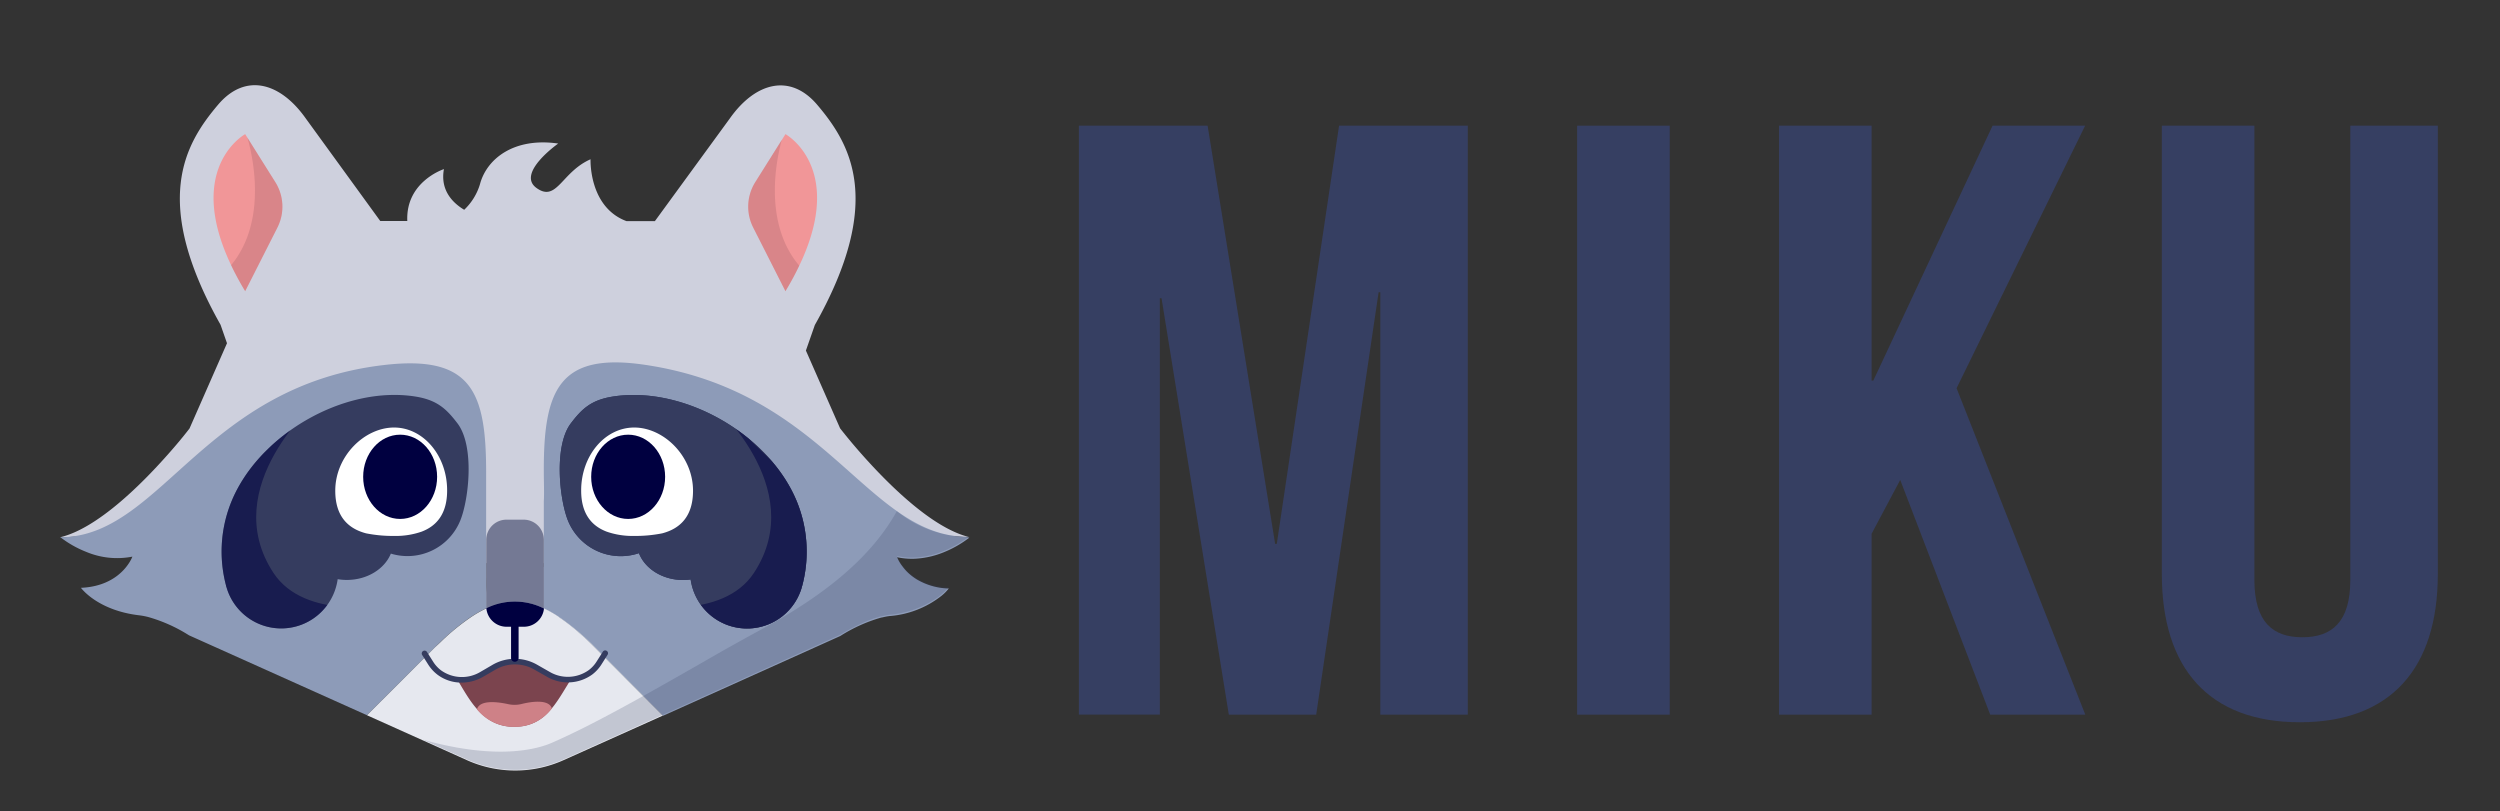 <svg id="Ebene_1" data-name="Ebene 1" xmlns="http://www.w3.org/2000/svg" xmlns:xlink="http://www.w3.org/1999/xlink" viewBox="0 0 586.92 190.46"><rect x="0" y="0" width="586.92" height="190.46" fill="#333333" stroke="none"/><defs><style>.cls-1{fill:none;}.cls-2{fill:#ced0dd;}.cls-3{fill:#f19698;}.cls-4{fill:#8d9bb8;}.cls-5{fill:#e6e8ef;}.cls-6{fill:#82829a;}.cls-11,.cls-17,.cls-7{fill:#353c5f;}.cls-7{opacity:0.58;}.cls-8{fill:#000040;}.cls-16,.cls-9{fill:#7b444e;}.cls-10{fill:#ce8187;}.cls-12{fill:#fff;}.cls-13{opacity:0.54;}.cls-14{clip-path:url(#clip-path);}.cls-15{clip-path:url(#clip-path-2);}.cls-16,.cls-17{opacity:0.2;}.cls-18{fill:#363f62;}</style><clipPath id="clip-path"><path class="cls-1" d="M166.59,94s23.72,20.25,10.41,40.5c-7.42,11.28-26.61,7.52-26.61,7.52l23.72,11.57L192,141.42l-1.16-23.72Z"/></clipPath><clipPath id="clip-path-2"><path class="cls-1" d="M74.61,94s-23.72,20.25-10.41,40.5C71.61,145.76,90.81,142,90.81,142L67.09,153.57,49.16,141.42l1.15-23.72Z"/></clipPath></defs><path class="cls-2" d="M227.57,126.09c-8.7-2.08-19-12.4-25.11-19.27-3.2-3.6-5.22-6.26-5.23-6.26h0l-.82-1.86L189.2,82.3l2.1-6c16.35-29,8.41-42.44.58-51.67-6.36-7.51-14.54-5.3-20.52,3.15L153.75,51.91h-6.68c-8.89-3.31-8.43-14.52-8.43-14.52-6.83,3-7.92,10.2-12.7,6.73s5.11-10.42,5.11-10.42c-10.51-1.52-16.83,3.69-18.37,9.55a13.68,13.68,0,0,1-3.7,6c-2.64-1.58-5.68-4.54-4.76-9.55,0,0-9,2.91-8.6,12.18H89.27L71.73,27.73c-6-8.45-14.16-10.66-20.53-3.15-7.82,9.23-15.77,22.67.58,51.67l1.51,4.33-8.79,20h0s-2,2.66-5.22,6.26c-6.09,6.87-16.42,17.2-25.12,19.28l1.23,0C38.15,124.84,62,118.67,91,112.46a2.94,2.94,0,0,1,1.79.35L90,130.06c3.45-.86,19,1.52,27.62,2.56a3.54,3.54,0,0,0,1.46.45c.43,0,1,0,1.77-.1s1.35.1,1.78.1a3.54,3.54,0,0,0,1.46-.45c8.6-1,24.17-3.42,27.62-2.56l-2.81-17.25a2.94,2.94,0,0,1,1.79-.35c29,6.21,52.88,12.38,75.64,13.6l1.23,0h0Z"/><path class="cls-3" d="M57.56,68.36l7.57-14.94a10.84,10.84,0,0,0-.49-10.66L57.56,31.49S40.86,40.64,57.56,68.36Z"/><path class="cls-4" d="M213.41,134.54c-.25-.23-.48-.45-.69-.67C212.93,134.09,213.16,134.31,213.41,134.54Z"/><path class="cls-4" d="M211.89,132.91a11.31,11.31,0,0,0,.83,1A11.31,11.31,0,0,1,211.89,132.91Z"/><path class="cls-4" d="M214.29,131.08a17,17,0,0,1-3.7-.37A17,17,0,0,0,214.29,131.08Z"/><path class="cls-4" d="M121.37,141.22h0Z"/><polygon class="cls-4" points="127.57 142.76 127.57 142.76 127.57 142.76 127.57 142.76"/><path class="cls-4" d="M120.9,141.21h0Z"/><path class="cls-5" d="M121.55,141.23a15.3,15.3,0,0,1,6,1.53A15.3,15.3,0,0,0,121.55,141.23Z"/><path class="cls-5" d="M121.22,141.22h0Z"/><path class="cls-5" d="M102.09,152h0L86.16,167.92h0Z"/><path class="cls-5" d="M102.09,152h0l1.36-1.32h0C103,151.09,102.55,151.53,102.09,152Z"/><path class="cls-4" d="M226.35,126.06l-1.16-.09c-22.39-2.12-32.1-34.13-73.76-40.32-20.21-3-23.86,5.87-23.76,25.29,0,2,.12,5,0,6.68l0,15.45-12.37,8c-.52-.4-1.39-1.65-1.11-5.55l-.06-8.35v-16.2c0-18.86-3.32-27.66-23.85-25.29-41.89,4.82-52.16,39.19-74.92,40.41-.42,0-.83,0-1.23,0a24.79,24.79,0,0,0,6.13,3.48l0,0a18.71,18.71,0,0,0,10.82,1.11S28.63,137.59,19,138c0,0,3.83,5.31,13.72,6.46a16.32,16.32,0,0,1,2.09.4,36.29,36.29,0,0,1,9.56,4.29l41.78,18.76L102.09,152c.46-.47.92-.91,1.36-1.33h0a60.33,60.33,0,0,1,4.6-4l.11-.09.67-.5.18-.14.59-.43.19-.13c.25-.18.49-.35.73-.5a27.06,27.06,0,0,1,3.64-2.08,18,18,0,0,1,3-1.09l.22,0,.63-.15.25,0,.56-.1h0l.71-.09.34,0,.36,0h1.33a15.3,15.3,0,0,1,6,1.53h0l.07,0a27.06,27.06,0,0,1,3.64,2.08,56.31,56.31,0,0,1,8.43,7.13l15.95,15.94,41.63-18.74a36.39,36.39,0,0,1,9.63-4.33H207v0c.34-.08.69-.16,1-.22s.61-.1.91-.14l.1,0a22.52,22.52,0,0,0,12-4.72,10.69,10.69,0,0,0,1.73-1.74,15.39,15.39,0,0,1-7.58-2.18c-.33-.21-.64-.42-.93-.64s-.55-.43-.8-.65-.48-.45-.69-.67a11.31,11.31,0,0,1-.83-1,9.06,9.06,0,0,1-1.3-2.2,17,17,0,0,0,3.7.37,20.35,20.35,0,0,0,7.12-1.48l0,0a25.31,25.31,0,0,0,5.69-3.15l.33-.24.11-.09C227.18,126.1,226.77,126.08,226.35,126.06Z"/><path class="cls-5" d="M141.51,153.86,139.65,152c-1.27-1.27-2.47-2.39-3.6-3.38a46.3,46.3,0,0,0-4.83-3.75h.06a27.06,27.06,0,0,0-3.64-2.08l-.07,0h0a15.3,15.3,0,0,0-6-1.53h-.68a15.07,15.07,0,0,0-6.71,1.57,27.06,27.06,0,0,0-3.64,2.08,52.32,52.32,0,0,0-7.07,5.8L102.09,152h0L86.16,167.92l23.47,10.55a27.67,27.67,0,0,0,22.66,0L155.61,168Z"/><path class="cls-5" d="M131.22,144.87a46.3,46.3,0,0,1,4.83,3.75,46.3,46.3,0,0,0-4.83-3.75Z"/><path class="cls-5" d="M103.45,150.67,102.09,152Z"/><path class="cls-5" d="M136.05,148.62c1.13,1,2.33,2.11,3.6,3.38l1.86,1.86,14.1,14.1,0,0L139.71,152a56.31,56.31,0,0,0-8.43-7.13h-.06A46.3,46.3,0,0,1,136.05,148.62Z"/><polygon class="cls-6" points="44.5 100.56 44.5 100.56 44.5 100.56 44.5 100.56"/><path class="cls-2" d="M127.57,142.79l.11.05c0-.15,0-.3,0-.45V126.73A4.74,4.74,0,0,0,123,122H118.9a4.74,4.74,0,0,0-4.74,4.74v15.66c0,.13,0,.26,0,.39a15.1,15.1,0,0,1,13.39,0Z"/><path class="cls-7" d="M127.57,142.79l.11.05c0-.15,0-.3,0-.45V126.73A4.74,4.74,0,0,0,123,122H118.9a4.74,4.74,0,0,0-4.74,4.74v15.66c0,.13,0,.26,0,.39a15.1,15.1,0,0,1,13.39,0Z"/><path class="cls-8" d="M127.57,142.79a15.1,15.1,0,0,0-13.39,0,4.76,4.76,0,0,0,4.72,4.35H123a4.74,4.74,0,0,0,4.71-4.29Z"/><path class="cls-9" d="M128.65,158.32l-3-1.71a9.85,9.85,0,0,0-9.72.06l-2.83,1.65a9.44,9.44,0,0,1-5.75,1.2v0c2.92,4.83,6,11.1,13.32,11.1s9.81-5.45,13.33-11.09A9.44,9.44,0,0,1,128.65,158.32Z"/><path class="cls-10" d="M120.65,170.65a10.73,10.73,0,0,0,8.91-4.35c-.72-2.23-4.89-1.59-7.21-1a7,7,0,0,1-3.1,0c-2.35-.51-6.62-1.09-7.28,1.23A11.11,11.11,0,0,0,120.65,170.65Z"/><path class="cls-11" d="M108.37,160.25a9.31,9.31,0,0,1-5.67-1.86,9.11,9.11,0,0,1-2.14-2.33l-1.45-2.29a.67.67,0,0,1,.21-.92.66.66,0,0,1,.92.21l1.45,2.29a7.61,7.61,0,0,0,1.82,2,8.41,8.41,0,0,0,9.24.41l2.83-1.65A10.47,10.47,0,0,1,126,156l3,1.71a8.43,8.43,0,0,0,9.25-.41,7.61,7.61,0,0,0,1.82-2l1.45-2.29a.64.64,0,0,1,.91-.21.66.66,0,0,1,.21.92l-1.45,2.29a9.07,9.07,0,0,1-2.13,2.33,9.76,9.76,0,0,1-10.72.5l-3-1.7a9.13,9.13,0,0,0-9,.06l-2.83,1.64A10.08,10.08,0,0,1,108.37,160.25Z"/><path class="cls-11" d="M97.55,93.1c-17-2.71-37.37,9.27-43.49,25.34a31.09,31.09,0,0,0-1,19c0,.16.09.32.13.47v0h0a13.37,13.37,0,0,0,25.26,1.19,13.63,13.63,0,0,0,.81-3c0-.05,0-.08,0-.13a12.79,12.79,0,0,0,2.17.18c4.8,0,8.87-2.59,10.33-6.18a13.38,13.38,0,0,0,16.33-7.84c2-5,3.35-17.43-.69-22.74C104.81,96,102.62,93.91,97.55,93.1Z"/><path class="cls-11" d="M187.35,118.44c-6.12-16.07-26.51-28-43.49-25.34-5.07.81-7.26,2.88-9.86,6.31-4,5.31-2.67,17.76-.69,22.74A13.38,13.38,0,0,0,150,129.87c1.42,3.65,5.53,6.3,10.39,6.3a12.79,12.79,0,0,0,1.76-.13s0,.05,0,.08a13.63,13.63,0,0,0,.81,3,13.37,13.37,0,0,0,25.26-1.19h0v0c0-.15.09-.31.13-.47A31.09,31.09,0,0,0,187.35,118.44Z"/><path class="cls-11" d="M187.35,118.44c-6.12-16.07-26.51-28-43.49-25.34-5.07.81-7.26,2.88-9.86,6.31-4,5.31-2.67,17.76-.69,22.74A13.38,13.38,0,0,0,150,129.87c1.42,3.65,5.53,6.3,10.39,6.3a12.79,12.79,0,0,0,1.76-.13s0,.05,0,.08a13.63,13.63,0,0,0,.81,3,13.37,13.37,0,0,0,25.26-1.19h0v0c0-.15.09-.31.13-.47A31.09,31.09,0,0,0,187.35,118.44Z"/><path class="cls-3" d="M184.4,68.36l-7.57-14.94a10.84,10.84,0,0,1,.49-10.66l7.08-11.27S201.1,40.64,184.4,68.36Z"/><path class="cls-8" d="M120.86,155.36a.88.88,0,0,1-.88-.89v-9.7a.89.89,0,1,1,1.77,0v9.7A.89.89,0,0,1,120.86,155.36Z"/><path class="cls-12" d="M148.9,100.37c6.88,0,13.8,6.65,13.8,14.84,0,6-3,8.89-7.23,10a32.09,32.09,0,0,1-6.57.61,18.45,18.45,0,0,1-6.46-1c-3.6-1.36-6-4.27-6-9.65C136.43,107,142,100.37,148.9,100.37Z"/><ellipse class="cls-8" cx="147.47" cy="111.94" rx="8.68" ry="9.89"/><g class="cls-13"><g class="cls-14"><path class="cls-8" d="M187.35,118.44c-6.12-16.07-26.51-28-43.49-25.34-5.07.81-7.26,2.88-9.86,6.31-4,5.31-2.67,17.76-.69,22.74A13.38,13.38,0,0,0,150,129.87c1.42,3.65,5.53,6.3,10.39,6.3a12.79,12.79,0,0,0,1.76-.13s0,.05,0,.08a13.63,13.63,0,0,0,.81,3,13.37,13.37,0,0,0,25.26-1.19h0v0c0-.15.09-.31.13-.47A31.09,31.09,0,0,0,187.35,118.44Z"/></g></g><path class="cls-12" d="M92.51,100.37c-6.88,0-13.8,6.65-13.8,14.84,0,6,3,8.89,7.23,10a32.09,32.09,0,0,0,6.57.61,18.45,18.45,0,0,0,6.46-1c3.6-1.36,6-4.27,6-9.65C105,107,99.4,100.37,92.51,100.37Z"/><ellipse class="cls-8" cx="93.94" cy="111.94" rx="8.68" ry="9.89"/><g class="cls-13"><g class="cls-15"><path class="cls-8" d="M97.55,93.1c-17-2.71-37.37,9.27-43.49,25.34a31.09,31.09,0,0,0-1,19c0,.16.09.32.13.47v0h0a13.37,13.37,0,0,0,25.26,1.19,13.63,13.63,0,0,0,.81-3c0-.05,0-.08,0-.13a12.79,12.79,0,0,0,2.17.18c4.8,0,8.87-2.59,10.33-6.18a13.38,13.38,0,0,0,16.33-7.84c2-5,3.35-17.43-.69-22.74C104.81,96,102.62,93.91,97.55,93.1Z"/></g></g><path class="cls-16" d="M65.13,53.42a10.84,10.84,0,0,0-.49-10.66L58.08,32.32C59.17,36,63,51.74,54.26,62.25c.92,1.93,2,4,3.3,6.11Z"/><path class="cls-16" d="M176.83,53.42l7.57,14.94c1.26-2.09,2.33-4.08,3.23-6-8.53-10.07-5.33-25-4.09-29.54l-6.22,9.91A10.84,10.84,0,0,0,176.83,53.42Z"/><path class="cls-17" d="M227.57,125.94h0l-.06,0a23.93,23.93,0,0,1-6.54-.7A26.81,26.81,0,0,1,210.55,120c-5.78,10.42-16.21,19.33-31.81,27.77-4.37,2.37-9.08,5-13.9,7.79-4.13,2.36-8.35,4.77-12.53,7.11-8,4.49-15.9,8.72-22.74,11.71-3.61,1.58-13.07,4.1-30.26-.72l10.32,4.64a27.67,27.67,0,0,0,22.66,0l21.78-9.8,1.54-.7,0,0h0l0,0,0,0,12.5-5.62L197.29,149a46.53,46.53,0,0,1,6.06-3.13,25.4,25.4,0,0,1,3.57-1.2H207v0c.34-.08.69-.16,1-.22s.61-.1.91-.14h.1a23.26,23.26,0,0,0,11.15-4.08c.31-.22.58-.44.83-.65l.42-.36c.26-.23.47-.44.65-.63a7.53,7.53,0,0,0,.66-.75,16.92,16.92,0,0,1-5.26-1,12.61,12.61,0,0,1-1.61-.74c-.25-.13-.49-.27-.71-.41s-.64-.42-.93-.63-.56-.44-.8-.66-.48-.45-.69-.67a11.31,11.31,0,0,1-.83-1,9.06,9.06,0,0,1-1.3-2.2,16.16,16.16,0,0,0,2.79.36h.91a17.79,17.79,0,0,0,2.87-.27,21.59,21.59,0,0,0,4.25-1.21h0l1-.43a26.43,26.43,0,0,0,4.31-2.45l.37-.27.33-.25.11-.09Z"/><path class="cls-18" d="M299.36,127.68h.39l14.62-98.17h30.22V167.78H324.05V68.62h-.4L309,167.78H288.49L272.69,70h-.4v97.77h-19V29.51h30.22Z"/><path class="cls-18" d="M370.26,29.51H392V167.78H370.26Z"/><path class="cls-18" d="M446.11,112.67l-6.72,12.64v42.47H417.66V29.51h21.73V89.36h.4l28-59.85h21.73L459.34,91.14l30.22,76.64H467.24Z"/><path class="cls-18" d="M529.26,29.51V136.18c0,9.87,4.35,13.43,11.26,13.43s11.26-3.56,11.26-13.43V29.51h20.54V134.79c0,22.13-11.06,34.77-32.39,34.77s-32.4-12.64-32.4-34.77V29.51Z"/></svg>